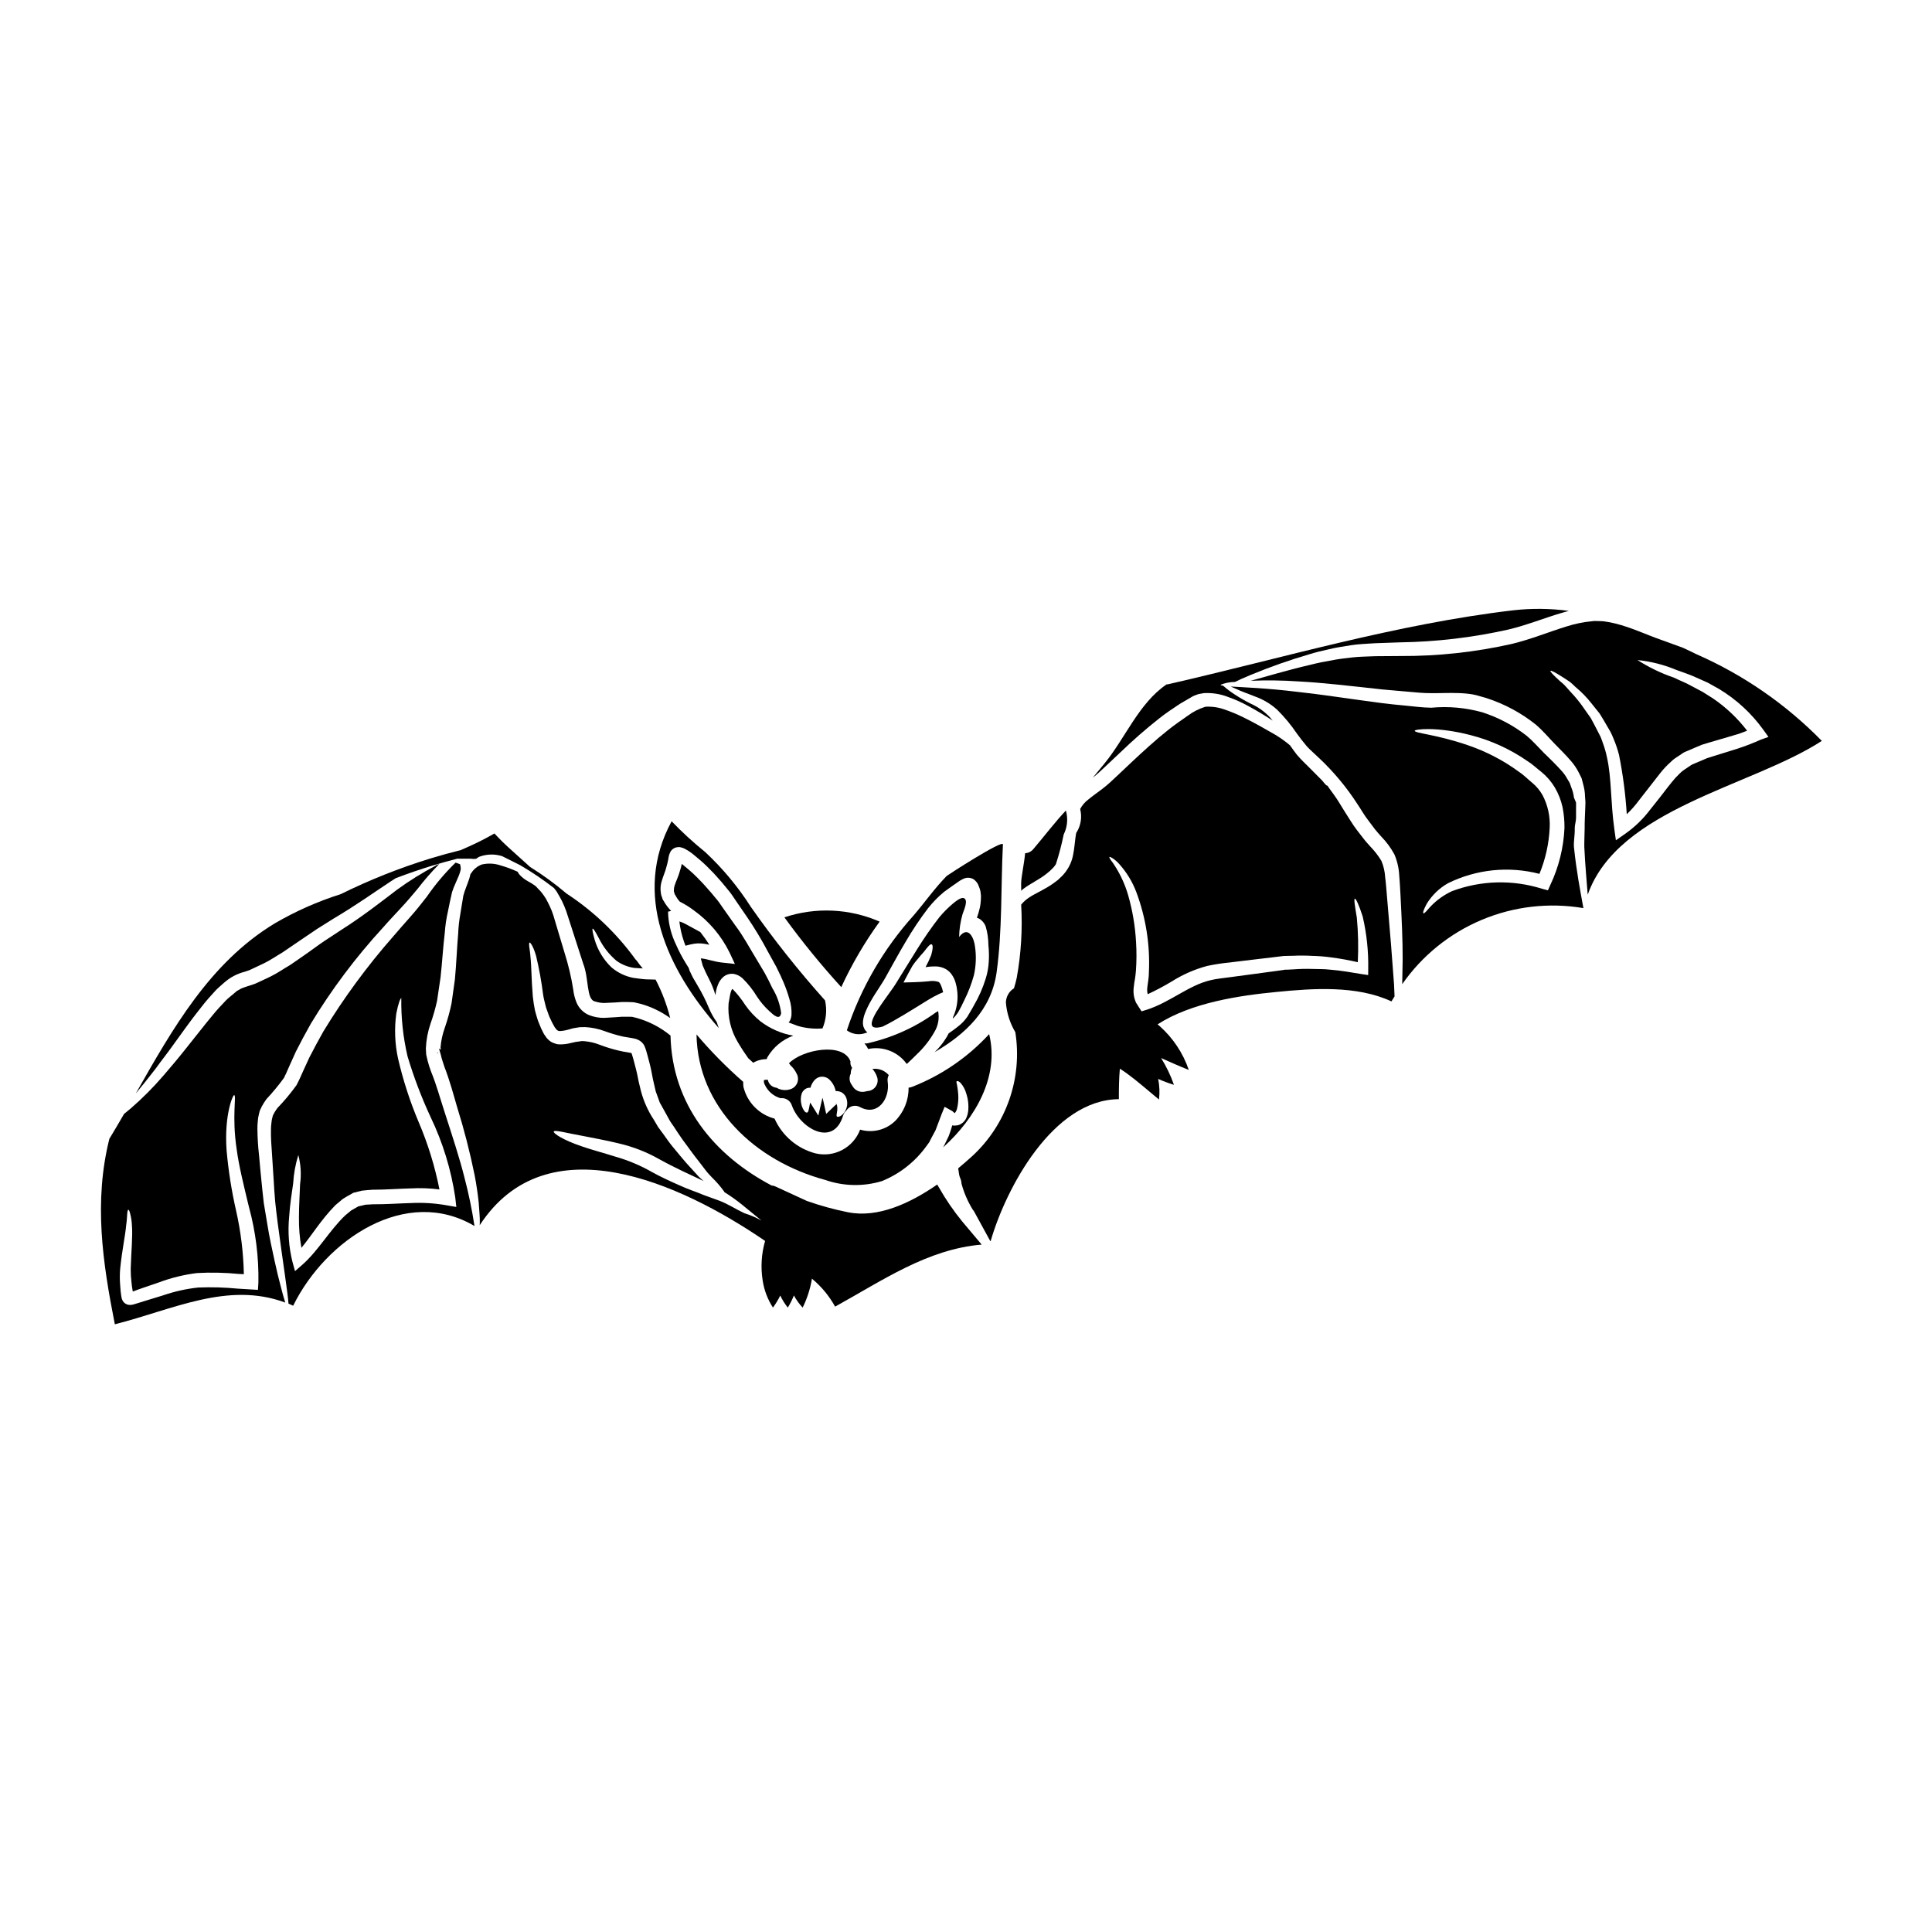 <?xml version="1.0" encoding="UTF-8"?>
<!-- Uploaded to: ICON Repo, www.svgrepo.com, Generator: ICON Repo Mixer Tools -->
<svg fill="#000000" width="800px" height="800px" version="1.1" viewBox="144 144 512 512" xmlns="http://www.w3.org/2000/svg">
 <g>
  <path d="m341.52 410.37c-0.945-1.48-2.035-2.863-3.25-4.133-0.09-0.066-0.16-0.113-0.23-0.16-0.066 0.094-0.113 0.207-0.184 0.328l-0.16 0.418-0.184 0.672c-0.141 0.789-0.281 1.574-0.422 2.363l-0.004-0.004c-0.281 3.594 0.566 7.188 2.418 10.285 1.02 1.738 1.996 3.18 2.785 4.293 0.441 0.395 0.883 0.816 1.324 1.207h-0.004c1.086-0.629 2.32-0.961 3.574-0.953 0.051-0.191 0.121-0.375 0.215-0.555 1.547-2.621 3.961-4.625 6.824-5.668-3.168-0.547-6.152-1.852-8.707-3.805-1.523-1.238-2.871-2.68-3.996-4.289z"/>
  <path d="m399.4 382c-0.672-0.207-1.859 0.602-2.785 1.395v-0.004c-1.34 1.121-2.574 2.356-3.691 3.695-2.113 2.734-4.086 5.578-5.906 8.52-1.762 2.856-3.461 5.594-5.039 8.125h0.004c-0.758 1.277-1.59 2.508-2.484 3.691-0.816 1.137-1.574 2.184-2.273 3.227-1.348 2-2.555 4.18-2.137 5.117 0.16 0.418 0.602 0.602 1.371 0.559h-0.004c0.48-0.039 0.953-0.125 1.418-0.254 3.543-1.719 7.617-4.328 12.094-7.086 0.941-0.578 1.91-1.102 2.906-1.574l1.066-0.465c-0.305-1.371-0.812-2.621-1.273-2.754h-0.004c-0.844-0.254-1.734-0.301-2.602-0.141-1.16 0.094-2.363 0.207-3.543 0.23l-3.086 0.09 1.273-2.414c0.395-0.719 0.789-1.395 1.113-2.019l0.004 0.008c0.359-0.543 0.754-1.062 1.18-1.559 0.789-0.977 1.277-1.535 1.859-2.16 1-1.324 1.672-2.137 2.043-1.969 0.371 0.168 0.352 1.18-0.113 2.828v0.004c-0.445 1.102-0.949 2.18-1.512 3.227l0.395-0.07c0.699-0.098 1.402-0.141 2.109-0.137 0.957-0.02 1.906 0.203 2.754 0.648 0.805 0.434 1.473 1.086 1.926 1.883 0.383 0.613 0.664 1.289 0.832 1.996 0.172 0.582 0.289 1.184 0.352 1.789 0.074 0.555 0.113 1.109 0.113 1.668 0.004 1.895-0.406 3.762-1.203 5.481 0.004 0.117-0.004 0.234-0.023 0.352 0.562-0.543 1.051-1.148 1.461-1.812l0.789-1.465 0.184-0.395 0.164-0.328 0.371-0.762c1.074-2.129 1.938-4.363 2.578-6.664 0.582-2.527 0.684-5.144 0.297-7.707-0.23-2.09-1.738-5.711-4.199-2.484 0.039-2.043 0.344-4.074 0.906-6.039 0.223-0.785 1.703-3.781 0.316-4.269z"/>
  <path d="m373.1 420.51c0.383 0.453 0.711 0.953 0.969 1.488 3.898-0.832 7.922 0.727 10.234 3.973 0.789-0.742 1.762-1.648 2.856-2.754 1.754-1.68 3.258-3.606 4.457-5.715 1.012-1.664 1.367-3.641 1-5.547-0.23 0.137-0.441 0.25-0.672 0.395-5.445 3.938-11.641 6.719-18.203 8.168-0.215 0.012-0.43 0.008-0.641-0.008z"/>
  <path d="m190.16 420.56c0.883-1.23 1.812-2.508 2.754-3.805 0.488-0.672 0.996-1.328 1.484-2.023 0.488-0.695 1.023-1.324 1.535-2.019 1.09-1.348 2.09-2.754 3.34-4.156 0.602-0.695 1.23-1.395 1.883-2.09 0.648-0.695 1.465-1.324 2.18-1.996h0.004c1.594-1.434 3.516-2.453 5.598-2.969l1.207-0.418 1.23-0.582 2.644-1.25c1.762-0.859 3.203-1.906 4.781-2.809 1.574-1.066 3.109-2.113 4.621-3.148 1.512-1.035 3.09-2.09 4.598-3.113 1.508-0.953 2.996-1.883 4.438-2.785 5.902-3.481 10.82-7.012 15.09-9.82 0.457-0.305 0.906-0.582 1.352-0.863 3.207-1.211 6.438-2.336 9.711-3.332 2.172-0.66 4.379-1.254 6.59-1.828h2.754v-0.004c0.496-0.008 0.992 0.02 1.484 0.078l0.73-0.043 0.461-0.316c0.105-0.074 0.211-0.137 0.324-0.195l0.055-0.023c1.945-0.73 4.082-0.785 6.066-0.16l4.832 2.422c3.106 1.82 6.09 3.84 8.93 6.055 0.227 0.305 0.453 0.605 0.684 0.898 0.488 0.816 0.953 1.648 1.395 2.488v-0.004c0.43 0.883 0.809 1.793 1.141 2.715 0.281 0.883 0.578 1.762 0.859 2.644 1.164 3.578 2.371 7.316 3.621 11.215 1.602 4.019 0.789 9.617 3.18 10.082h-0.004c0.73 0.234 1.492 0.367 2.258 0.395l3.148-0.141v-0.004c1.055-0.109 2.117-0.145 3.18-0.113 0.582 0.023 1.18 0.023 1.719 0.07l1.691 0.395h0.004c2.832 0.785 5.508 2.066 7.894 3.785-0.879-3.527-2.172-6.941-3.856-10.168l-0.023-0.023-0.789-0.023c-0.578 0-1.18-0.023-1.785-0.047-1.305-0.09-2.25-0.254-3.344-0.395-2.133-0.414-4.125-1.375-5.777-2.789-2.078-2-3.606-4.508-4.43-7.273-0.535-1.859-0.719-2.906-0.535-2.973s0.742 0.836 1.625 2.508c1.137 2.32 2.746 4.375 4.723 6.035 1.387 0.984 2.988 1.621 4.668 1.859l2.254 0.141c-0.582-0.672-1.117-1.371-1.629-2.09-0.113-0.117-0.227-0.23-0.348-0.375h0.004c-4.969-6.863-11.152-12.762-18.246-17.395-3.035-2.578-6.254-4.93-9.637-7.035l-5.863-5.289c-0.973-0.879-1.898-1.805-2.801-2.754l-0.789-0.832-1 0.562c-1.969 1.109-4.109 2.16-6.691 3.301l-1.238 0.543c-2.707 0.672-5.402 1.418-8.066 2.227-8.156 2.512-16.094 5.672-23.742 9.449-6.106 1.93-11.977 4.531-17.508 7.762-17.203 10.422-27.07 27.945-36.801 45.062 1.508-1.812 3.25-3.969 5.199-6.5 1.492-2.09 3.238-4.258 4.981-6.719z"/>
  <path d="m333.95 414.87c-0.824-1.148-1.52-2.387-2.066-3.691-0.848-2.059-1.852-4.055-2.996-5.965-0.352-0.602-0.719-1.23-1.09-1.859-0.371-0.625-0.695-1.395-1.047-2.113-0.09-0.23-0.137-0.488-0.23-0.719-0.23-0.395-0.508-0.812-0.789-1.273v-0.004c-0.992-1.605-1.871-3.281-2.625-5.016-1.137-2.352-1.82-4.894-2.019-7.5l-0.047-1.137 0.816-0.184-0.004-0.004c-0.762-0.789-1.422-1.668-1.965-2.625l-0.16-0.25-0.07-0.141-0.023-0.023v-0.023h-0.023l-0.066-0.184-0.004-0.07-0.164-0.465-0.16-0.465-0.117-0.789-0.004 0.004c-0.113-0.902-0.039-1.82 0.211-2.695 0.465-1.625 0.996-2.648 1.301-3.938 0.23-0.742 0.305-1.18 0.465-1.906v0.004c0.055-0.406 0.133-0.809 0.23-1.207l0.137-0.395h0.004c0.07-0.191 0.156-0.379 0.254-0.559 0.402-0.656 1.086-1.09 1.852-1.168 0.176-0.023 0.355-0.031 0.535-0.023l0.324 0.066h-0.004c0.199 0.039 0.395 0.094 0.582 0.164 0.25 0.098 0.492 0.211 0.723 0.348 0.441 0.23 0.789 0.465 1.09 0.672l0.582 0.418 0.441 0.352 0.859 0.719c1.227 0.992 2.391 2.062 3.481 3.203 1.18 1.137 2.156 2.32 3.25 3.543 0.602 0.742 1.227 1.488 1.836 2.231 0.738 0.93 1.113 1.574 1.668 2.363 1.047 1.531 2.066 3.016 3.09 4.504 1.961 2.879 3.758 5.859 5.391 8.938 0.789 1.441 1.621 2.902 2.344 4.246 0.742 1.465 1.371 2.832 1.969 4.227h-0.004c0.57 1.355 1.059 2.746 1.461 4.156 0.461 1.418 0.66 2.902 0.582 4.391-0.039 0.457-0.156 0.906-0.352 1.32l-0.043 0.094v0.023l-0.164 0.254-0.09 0.07-0.117 0.16c0.117 0.07 0.281 0.117 0.395 0.164 0.672 0.23 1.324 0.488 1.926 0.719l-0.004 0.008c2.16 0.645 4.418 0.883 6.664 0.699 0.996-2.348 1.234-4.945 0.672-7.434-7.031-7.852-13.59-16.117-19.641-24.75-3.41-5.344-7.484-10.238-12.121-14.562-3.133-2.527-6.102-5.246-8.891-8.148-10.469 19.312-1.207 39.305 12.516 54.816-0.211-0.52-0.395-1.047-0.547-1.59z"/>
  <path d="m377.11 388.24c-7.981-3.488-16.973-3.894-25.238-1.137 4.68 6.438 9.711 12.613 15.07 18.496 2.816-6.102 6.223-11.918 10.168-17.359z"/>
  <path d="m369.82 426.99c-0.359-0.488-0.52-1.094-0.441-1.695-1.836-5.176-12.727-3.203-16.301 0.488h0.004c0.148 0.164 0.281 0.344 0.395 0.535 0.691 0.621 1.254 1.379 1.648 2.227 0.414 0.754 0.469 1.656 0.145 2.453-0.328 0.797-0.992 1.406-1.816 1.656-1.223 0.406-2.562 0.262-3.672-0.395-1.102-0.098-2.016-0.891-2.273-1.969-0.023-0.047-0.023-0.094-0.047-0.141-0.344-0.039-0.691-0.008-1.02 0.094-0.055 0.434 0.035 0.875 0.254 1.254 0.809 1.727 2.324 3.016 4.152 3.539 1.324-0.172 2.578 0.617 2.996 1.883 2.113 6.082 11.02 11.285 13.582 2.715h0.004c0.152-0.5 0.441-0.949 0.836-1.297 0.766-1.242 2.371-1.664 3.644-0.953 4.688 2.531 7.984-2.207 7.336-6.691-0.102-0.609-0.004-1.238 0.281-1.785-1.074-1.242-2.703-1.855-4.328-1.629 0.602 0.668 1.047 1.461 1.297 2.324 0.219 0.84 0.039 1.734-0.488 2.422-0.523 0.691-1.336 1.105-2.203 1.121 0.277-0.043-0.395 0.094-0.488 0.117-0.527 0.129-1.078 0.121-1.602-0.023-0.734-0.203-1.363-0.688-1.746-1.348-0.023-0.047-0.137-0.207-0.184-0.281h0.023v0.004c-0.73-0.871-0.867-2.098-0.344-3.109-0.023-0.531 0.098-1.055 0.355-1.516zm-1.762 11.285c-0.887 1.672-2.09 1.883-2.297 1.574-0.207-0.309 0.16-1.09 0.137-2.203v-0.004c0.008-0.355-0.059-0.711-0.188-1.047-0.117 0.094-0.305 0.254-0.488 0.422l-2.273 2.18-0.742-3.34c-0.07-0.305-0.16-0.605-0.23-0.93h-0.004c-0.02 0.117-0.051 0.234-0.094 0.348l-1.02 4.363-2.137-3.438c-0.047 0.184-0.09 0.371-0.137 0.535-0.117 0.578-0.184 1.09-0.281 1.395-0.094 0.371-0.184 0.648-0.375 0.695-0.188 0.047-0.441 0-0.715-0.328v0.004c-0.367-0.492-0.637-1.051-0.789-1.648-0.285-0.988-0.277-2.035 0.023-3.019 0.09-0.219 0.199-0.426 0.328-0.625 0.199-0.27 0.453-0.5 0.738-0.672 0.367-0.211 0.789-0.309 1.211-0.281h0.07c0.023-0.09 0.023-0.16 0.047-0.23 0.227-0.691 0.598-1.324 1.09-1.859 0.211-0.207 0.445-0.383 0.703-0.527 0.348-0.184 0.727-0.285 1.117-0.305 0.688-0.031 1.367 0.191 1.902 0.629 0.875 0.789 1.492 1.824 1.766 2.969 0.023 0.07 0.023 0.141 0.047 0.207v0.004c0.547-0.023 1.09 0.094 1.574 0.348 0.473 0.281 0.859 0.691 1.113 1.184 0.527 1.148 0.492 2.481-0.098 3.602z"/>
  <path d="m415.19 379.56c2.023-1.512 4.297-2.512 6.133-3.996l0.672-0.559 0.184-0.137 0.465-0.465c0.461-0.406 0.859-0.875 1.184-1.395 0.836-2.582 1.527-5.211 2.066-7.871 0.977-1.965 1.184-4.227 0.578-6.336-3.016 3.203-5.711 6.801-8.59 10.172-0.535 0.684-1.34 1.098-2.207 1.137-0.301 3.062-1.043 6.242-1.066 8.059 0 0.625 0 1.273 0.023 1.902 0.164-0.145 0.352-0.352 0.559-0.512z"/>
  <path d="m435.48 348.49 1.785-1.672c1.207-1.113 2.414-2.25 3.625-3.414h0.004c3.297-3.188 6.754-6.211 10.355-9.051 1.762-1.395 3.621-2.621 5.434-3.828 0.93-0.535 1.883-1.09 2.785-1.625l0.695-0.395 0.23-0.117h0.043l0.094-0.047 0.184-0.066 0.352-0.141 0.004-0.004c0.289-0.121 0.594-0.207 0.906-0.258 0.348-0.066 0.719-0.137 1.043-0.184 2.223-0.133 4.453 0.227 6.523 1.047 1.828 0.652 3.598 1.449 5.293 2.387 2.363 1.277 4.481 2.578 6.453 3.852-0.254-0.324-0.535-0.648-0.789-0.93l0.004 0.004c-1.418-1.492-3.113-2.695-4.988-3.543-1.492-0.738-2.941-1.566-4.332-2.484-1.07-0.684-2.09-1.453-3.039-2.297-0.441-0.07-0.672-0.141-0.672-0.254l-0.004-0.004c1.207-0.48 2.488-0.734 3.789-0.742 0.906-0.465 2.344-1.09 4.293-1.906 5.016-2.078 10.141-3.883 15.352-5.406 1.648-0.512 3.414-0.953 5.269-1.348 1.859-0.465 3.828-0.742 5.852-1.07 2.023-0.328 4.199-0.371 6.359-0.531 2.137-0.07 4.328-0.164 6.594-0.23 9.668-0.141 19.297-1.277 28.734-3.391 4.973-1.18 9.594-3.09 14.465-4.508 0.535-0.16 1.047-0.305 1.574-0.441-4.875-0.656-9.812-0.711-14.699-0.16-31.094 3.668-61.109 12.652-91.547 19.617-0.113 0.02-0.23 0.027-0.348 0.023-7.336 4.973-10.934 14.234-16.461 20.969-1.023 1.254-2.043 2.484-3.066 3.715 0.062-0.027 0.121-0.066 0.164-0.117 0.621-0.477 1.109-0.941 1.688-1.449z"/>
  <path d="m368.64 417.2c1.387 0.918 3.125 1.129 4.691 0.578 0.184-0.047 0.371-0.113 0.531-0.16-0.281-0.234-0.523-0.508-0.719-0.816l-0.207-0.484-0.066-0.141-0.023-0.07h-0.023l-0.004-0.043c-0.023-0.023-0.023-0.094-0.047-0.164l-0.023-0.207c-0.023-0.137-0.047-0.23-0.07-0.395l0.023-0.625v-0.004c0.07-0.684 0.227-1.355 0.465-2 0.461-1.203 1.023-2.367 1.672-3.481 1.324-2.363 2.996-4.508 4.363-7.129 1.488-2.648 2.996-5.438 4.758-8.406h0.004c1.812-3.121 3.82-6.129 6.012-9 1.25-1.57 2.66-3.012 4.203-4.293 0.789-0.602 1.762-1.25 2.461-1.762l1.18-0.816c0.539-0.406 1.125-0.738 1.746-0.996 0.824-0.301 1.738-0.207 2.484 0.254 0.504 0.363 0.91 0.852 1.18 1.414 0.148 0.332 0.281 0.676 0.395 1.023l0.137 0.465 0.023 0.113 0.023 0.047 0.047 0.305 0.023 0.207 0.09 0.789-0.031 1.086c-0.031 0.637-0.109 1.273-0.23 1.902-0.215 0.961-0.484 1.906-0.812 2.832 0.414 0.113 0.797 0.32 1.113 0.605 0.547 0.445 0.965 1.031 1.211 1.691 0.469 1.609 0.711 3.273 0.719 4.949 0.16 1.496 0.188 3 0.09 4.504-0.09 1.488-0.363 2.961-0.809 4.387-0.773 2.488-1.828 4.883-3.148 7.129l-0.422 0.766-0.465 0.789c-0.277 0.465-0.578 0.953-0.836 1.418-0.668 0.961-1.484 1.812-2.41 2.531-0.84 0.695-1.574 1.18-2.297 1.695l-0.23 0.16h-0.004c-0.23 0.484-0.492 0.949-0.789 1.395-0.82 1.309-1.805 2.508-2.922 3.574 8.125-4.723 15.02-11.168 16.414-21.129 1.535-11.121 1.113-22.684 1.672-33.898 0.07-1.418-14.625 8.102-14.883 8.332-3.227 3.297-5.828 7.039-8.824 10.52v0.004c-7.922 8.801-13.93 19.148-17.648 30.391 0.09 0.047 0.121 0.094 0.215 0.164z"/>
  <path d="m365.66 436.49c-0.035-0.094-0.102-0.176-0.184-0.23-0.117-0.023 0.066 0.137 0.184 0.23z"/>
  <path d="m331 401.64c0.305 0.605 0.578 1.18 0.859 1.742 0.727 1.379 1.312 2.832 1.738 4.332 0.047-0.418 0.117-0.812 0.188-1.23l0.184-0.695 0.324-0.906v-0.004c0.281-0.703 0.707-1.336 1.258-1.859 0.805-0.766 1.926-1.102 3.019-0.902 0.801 0.172 1.543 0.547 2.156 1.094 1.504 1.465 2.816 3.121 3.898 4.918 0.914 1.391 1.992 2.66 3.211 3.789 1.203 1.113 2.828 2.598 3.18 0.555-0.305-2.363-1.109-4.637-2.363-6.664-0.602-1.273-1.25-2.621-1.969-3.902-0.789-1.324-1.574-2.668-2.418-4.062-1.695-2.754-3.227-5.711-5.406-8.594-1.023-1.457-2.074-2.945-3.148-4.457-0.512-0.695-1.09-1.625-1.531-2.16-0.582-0.695-1.18-1.418-1.762-2.113-1-1.113-2-2.32-3.019-3.316-1-1.059-2.062-2.059-3.18-2.992l-0.863-0.719-0.418-0.352-0.254-0.184v-0.004c-0.137 0.637-0.305 1.266-0.512 1.883-0.371 1.441-1.113 2.883-1.391 3.852-0.137 0.398-0.203 0.816-0.188 1.234 0 0.078-0.008 0.156-0.023 0.23l0.141 0.465 0.113 0.395 0.047 0.07 0.117 0.16h0.004c0.309 0.617 0.699 1.188 1.16 1.699 1.332 0.664 2.598 1.457 3.781 2.359 4.012 2.887 7.25 6.719 9.426 11.16l1.395 2.996-3.391-0.371c-2.019-0.207-3.762-0.887-5.269-1.07-0.141-0.023-0.23 0-0.352-0.023v0.094c0.164 0.625 0.305 1.207 0.488 1.812 0.281 0.582 0.496 1.141 0.77 1.742z"/>
  <path d="m398.68 441.85c-0.41 0.262-0.883 0.406-1.371 0.418-0.23 0.031-0.461 0.035-0.695 0.02l-0.254-0.066c-0.277 0.93-0.555 1.883-0.93 2.832-0.395 0.789-0.789 1.598-1.18 2.438l-0.281 0.512v0.004c0.051-0.027 0.098-0.059 0.137-0.098 8.242-7.477 14.816-18.551 12.027-29.859v0.004c-5.625 6.121-12.566 10.883-20.305 13.93-0.328 0.148-0.684 0.234-1.043 0.254 0.043 3.32-1.254 6.519-3.602 8.871-2.453 2.356-5.981 3.215-9.242 2.254-1.793 4.766-6.848 7.465-11.809 6.297-4.832-1.262-8.832-4.652-10.867-9.215-4.082-1.07-7.25-4.301-8.242-8.406-0.055-0.445-0.078-0.891-0.066-1.34-4.434-3.871-8.566-8.07-12.375-12.559 0.328 19.285 15.512 33.504 34.062 38.543v-0.004c4.863 1.703 10.141 1.816 15.07 0.324 4.75-1.93 8.855-5.164 11.84-9.332 0.23-0.348 0.512-0.648 0.719-1l0.535-1.066c0.395-0.695 0.738-1.395 1.113-2.066 0.578-1.418 1.043-2.856 1.574-4.18l0.836-2.043 1.969 1.09c0.254 0.141 0.441 0.441 0.555 0.441 0.047 0.023-0.023 0.047-0.023 0.07 0 0.023 0.117 0.047 0.117 0.047 0 0.16 0.488-0.418 0.648-1.043h0.004c0.305-1.23 0.422-2.496 0.352-3.762-0.059-0.84-0.16-1.68-0.305-2.508-0.117-0.582-0.281-1-0.094-1.113 0.184-0.113 0.535-0.047 1.047 0.488 0.684 0.797 1.184 1.738 1.461 2.754 0.508 1.52 0.684 3.129 0.512 4.723-0.066 0.551-0.207 1.09-0.418 1.602-0.281 0.73-0.801 1.348-1.477 1.746z"/>
  <path d="m331.98 394.37c-0.738-1.164-1.539-2.289-2.394-3.367l-3.973-2.16c-0.5-0.277-1.027-0.496-1.574-0.652 0.203 1.777 0.598 3.527 1.18 5.223 0.137 0.441 0.305 0.789 0.441 1.207l1.418-0.352-0.004 0.004c1.16-0.293 2.363-0.348 3.543-0.164 0.504 0.074 0.918 0.168 1.363 0.262z"/>
  <path d="m512.94 398.36c-0.328-4.805-0.883-10.586-1.395-17.02-0.066-0.816-0.137-1.625-0.207-2.441l-0.113-1.18-0.141-1.254c-0.086-1.488-0.422-2.953-0.996-4.328-0.836-1.379-1.828-2.656-2.953-3.812-0.625-0.715-1.18-1.273-1.859-2.18-0.555-0.719-1.137-1.465-1.691-2.184-1.137-1.461-2.113-3.203-3.148-4.758-0.953-1.484-1.836-3.086-2.809-4.414-0.488-0.699-0.977-1.371-1.465-2.019l-0.324-0.488-0.117-0.113c-0.16 0.113-0.602-0.395-1.324-1.305-1.137-1.137-2.25-2.273-3.344-3.367-1.18-1.18-2.297-2.227-3.367-3.484-0.625-0.789-1.23-1.672-1.836-2.508l0.004 0.004c-1.207-1.012-2.484-1.934-3.832-2.754-2.625-1.508-5.551-3.203-8.66-4.723h0.004c-1.59-0.777-3.227-1.453-4.898-2.023-1.609-0.57-3.312-0.812-5.019-0.715-1.699 0.523-3.301 1.34-4.723 2.41-1.695 1.18-3.414 2.363-5.086 3.691-3.367 2.668-6.664 5.688-10.051 8.867l-3.621 3.418-1.789 1.668c-0.625 0.559-1.348 1.18-1.996 1.672-1.324 1.023-2.644 1.906-3.738 2.832l-0.004 0.004c-0.906 0.668-1.652 1.535-2.18 2.531 0 0.043 0.023 0.113 0.023 0.16 0.477 2 0.16 4.106-0.879 5.875-0.121 0.148-0.098 0.148-0.121 0.148-0.047 0.105-0.086 0.211-0.113 0.324l-0.164 1.07c-0.207 1.414-0.277 2.879-0.602 4.457v-0.004c-0.285 1.66-0.961 3.227-1.969 4.574-0.445 0.613-0.961 1.176-1.531 1.672l-0.348 0.352-0.094 0.09c-0.16 0.141-0.117 0.07-0.16 0.141l-0.23 0.16-0.863 0.648c-2.344 1.695-4.688 2.602-6.43 3.762l-0.004 0.004c-0.816 0.523-1.547 1.172-2.156 1.926 0.379 6.496-0.02 13.012-1.18 19.414-0.207 0.953-0.457 1.879-0.73 2.754h-0.004c-1.301 0.812-2.106 2.231-2.133 3.766 0.215 2.777 1.07 5.465 2.496 7.856 1.934 12.184-2.367 24.527-11.449 32.875-1.137 1.043-2.391 2.113-3.691 3.203 0.094 0.512 0.164 1.066 0.254 1.695 0.047 0.207 0.117 0.418 0.164 0.625v0.004c0.277 0.547 0.438 1.148 0.465 1.762 0.668 2.461 1.691 4.809 3.039 6.969l0.207 0.23 4.363 7.984h0.117c4.016-13.93 16.461-37.449 33.969-37.59 0-2.805 0.023-5.434 0.266-8.078 0.621 0.422 1.242 0.789 1.867 1.266 2.664 1.926 5.258 4.238 8.492 6.902l0.004 0.008c0.227-1.82 0.156-3.668-0.211-5.465 1.359 0.609 2.754 1.129 4.18 1.559-0.867-2.481-2.012-4.859-3.402-7.086 2.309 1.031 4.703 2.094 7.34 3.148-1.535-4.492-4.211-8.508-7.766-11.656-0.16-0.148-0.348-0.277-0.516-0.426 9.012-5.777 21.648-7.633 31.512-8.586 9.613-0.953 21.312-1.789 30.484 2.508 0.254-0.465 0.531-0.883 0.812-1.328-0.043-0.973-0.09-2.019-0.137-3.203-0.145-1.898-0.305-4.074-0.492-6.496zm-6.359 4.039-1.719-0.254c-2.602-0.418-5.406-0.953-8.449-1.18-1.508-0.184-3.066-0.137-4.644-0.184l-0.004-0.004c-1.672-0.051-3.344-0.012-5.012 0.117l-1.301 0.066-0.672 0.023-0.281-0.023v0.023l-0.047 0.023-0.16 0.023c-0.883 0.113-1.789 0.254-2.672 0.371-1.812 0.254-3.644 0.488-5.512 0.742l-5.711 0.766c-1.883 0.281-3.992 0.441-5.617 0.859-5.781 1.348-10.707 5.852-16.883 7.824l-1.371 0.418-0.695-1.066-0.789-1.254h0.004c-0.203-0.461-0.367-0.941-0.484-1.434-0.195-0.906-0.227-1.84-0.094-2.758 0.07-0.84 0.23-1.574 0.324-2.16 0.09-0.586 0.188-1.348 0.234-1.996 0.188-2.535 0.203-5.078 0.043-7.617-0.223-4.219-0.926-8.402-2.09-12.469-0.766-2.641-1.891-5.164-3.344-7.496-0.387-0.645-0.812-1.266-1.277-1.859-0.301-0.441-0.418-0.695-0.348-0.789 0.07-0.09 0.348 0.023 0.789 0.305 0.664 0.422 1.266 0.938 1.785 1.531 1.984 2.199 3.535 4.75 4.574 7.523 2.512 6.742 3.641 13.922 3.316 21.109 0 0.738-0.066 1.414-0.16 2.18s-0.23 1.465-0.281 2.066h0.004c-0.059 0.551-0.02 1.109 0.117 1.648 2.191-1.008 4.32-2.141 6.383-3.387 2.894-1.824 6.039-3.203 9.34-4.094 1.996-0.426 4.012-0.738 6.039-0.93l5.711-0.695c1.859-0.207 3.691-0.441 5.512-0.652 0.906-0.113 1.785-0.207 2.668-0.324l0.184-0.023 0.328-0.023 0.305-0.004 0.672-0.023 1.305-0.023c1.727-0.082 3.453-0.074 5.176 0.023 1.656 0.039 3.309 0.168 4.949 0.395 2.387 0.309 4.758 0.734 7.106 1.281 0.195-3.938 0.109-7.883-0.258-11.809-0.512-3.109-0.816-4.922-0.535-5.016s1.066 1.531 2.09 4.723c1.059 4.559 1.551 9.23 1.465 13.906z"/>
  <path d="m593.5 317.34c-1.137-0.555-2.273-1.113-3.438-1.648-1.926-0.695-3.938-1.414-5.988-2.18-3.883-1.348-7.758-3.227-11.914-4.25l0.004-0.004c-0.984-0.254-1.988-0.445-2.996-0.578-0.508-0.094-1.137-0.047-1.715-0.094l-0.883-0.023-0.672 0.07c-2.273 0.211-4.519 0.672-6.691 1.367-4.531 1.371-9.359 3.391-14.562 4.644-9.715 2.191-19.648 3.266-29.605 3.207-2.25 0-4.484 0.023-6.617 0.047-2.09 0.113-4.09 0.09-6.039 0.324-1.949 0.23-3.852 0.422-5.641 0.816-1.816 0.301-3.543 0.648-5.18 1.066-6.57 1.531-11.863 3.148-15.555 4.156l0.004-0.004c-0.184 0.062-0.371 0.117-0.559 0.16 4.223-0.18 8.457-0.125 12.676 0.168 6.406 0.324 13.93 1.227 22.289 2.133 2.09 0.188 4.203 0.375 6.383 0.559 2.18 0.184 4.387 0.441 6.617 0.418 2.137 0.023 4.531-0.113 6.992-0.023 1.285 0.027 2.562 0.145 3.828 0.348 0.668 0.117 1.324 0.281 1.969 0.488l0.883 0.25 0.883 0.254v0.004c4.746 1.539 9.172 3.922 13.07 7.039 1.969 1.715 3.32 3.367 4.875 4.969 0.766 0.789 1.508 1.531 2.25 2.297s1.531 1.602 2.25 2.461h0.004c0.75 0.883 1.398 1.848 1.93 2.879l0.789 1.574c0.141 0.535 0.281 1.09 0.422 1.625h-0.004c0.305 1.035 0.469 2.106 0.488 3.184 0.043 0.512 0.066 1.047 0.113 1.531-0.023 0.512-0.023 1-0.047 1.488-0.047 0.953-0.066 1.906-0.113 2.832-0.047 0.93-0.047 1.738-0.047 2.574-0.023 1.719-0.117 3.418-0.094 4.973 0.23 4.969 0.652 9.285 0.906 12.652 8.082-22.895 43.465-28.652 62.039-40.75-9.523-9.73-20.832-17.543-33.305-23.004zm17.113 22.684c-2.035 0.914-4.121 1.719-6.246 2.414-2.09 0.648-4.246 1.301-6.43 1.996l-1.602 0.512-1.508 0.648-1.535 0.648-0.762 0.328-0.184 0.094-0.094 0.043-0.281 0.188-1.484 0.996-0.004 0.004c-0.484 0.297-0.934 0.656-1.324 1.07-0.777 0.734-1.496 1.523-2.156 2.359-0.906 1.113-1.859 2.363-2.809 3.602-0.953 1.238-1.906 2.391-2.832 3.574h-0.004c-1.875 2.5-4.133 4.688-6.691 6.481l-2.438 1.695-0.418-2.996c-1-7.109-0.719-13.492-1.93-18.895v0.004c-0.262-1.305-0.629-2.586-1.09-3.836-0.207-0.555-0.441-1.324-0.625-1.691-0.305-0.582-0.605-1.18-0.883-1.719-0.605-1.113-1.117-2.227-1.695-3.227-0.625-0.906-1.254-1.762-1.836-2.598l0.004-0.004c-1.043-1.523-2.207-2.961-3.484-4.297-0.535-0.602-1.043-1.18-1.508-1.691-0.465-0.512-1-0.887-1.418-1.277-1.695-1.531-2.578-2.484-2.461-2.668s1.25 0.395 3.246 1.672c0.512 0.324 1.07 0.691 1.672 1.09 0.602 0.398 1.137 0.996 1.762 1.555h0.004c1.523 1.262 2.906 2.68 4.129 4.231 0.695 0.883 1.441 1.785 2.207 2.754 0.648 0.977 1.227 2.043 1.883 3.148 0.324 0.535 0.648 1.09 0.977 1.672 0.336 0.66 0.641 1.332 0.906 2.019 0.57 1.355 1.035 2.754 1.395 4.18 1.031 5.176 1.715 10.41 2.043 15.676 1.191-1.133 2.277-2.367 3.25-3.691 1.855-2.363 3.711-4.758 5.617-7.199 0.844-1.078 1.781-2.07 2.809-2.973 0.449-0.465 0.957-0.871 1.508-1.207l1.488-0.996 0.371-0.254 0.23-0.117 0.047-0.023 0.113-0.043 0.207-0.094 0.887-0.371 1.715-0.742 1.719-0.719 1.691-0.512c2.207-0.648 4.387-1.273 6.504-1.906l0.004-0.008c1.02-0.258 2.023-0.594 2.996-0.996l0.742-0.281v0.004c-2.539-3.309-5.586-6.195-9.031-8.547l-2.754-1.738c-0.953-0.512-1.859-0.977-2.715-1.441-1.719-0.977-3.461-1.625-4.949-2.363v0.004c-3.379-1.156-6.606-2.719-9.613-4.644 3.57 0.363 7.07 1.254 10.379 2.648 1.602 0.602 3.391 1.137 5.269 2.019 0.93 0.418 1.906 0.859 2.926 1.301 0.977 0.559 2 1.117 3.043 1.695 4.621 2.785 8.625 6.484 11.773 10.867l1.324 1.836z"/>
  <path d="m561.11 368.48c-0.113-1.602 0.281-3.25 0.211-4.996 0-0.906 0.348-1.836 0.348-2.754l0.004-4.031-0.559-1.324h-0.004c-0.102-0.902-0.324-1.785-0.672-2.625l-0.441-1.25-0.672-1.137c-0.445-0.812-0.992-1.562-1.625-2.234-0.648-0.742-1.395-1.461-2.109-2.203-0.789-0.789-1.574-1.574-2.363-2.32-1.535-1.555-3.113-3.344-4.621-4.598-3.539-2.762-7.535-4.875-11.809-6.25-4.383-1.219-8.953-1.629-13.488-1.207-2.363-0.023-4.598-0.348-6.824-0.555-2.227-0.207-4.387-0.418-6.481-0.695-8.336-1.09-15.836-2.273-22.129-2.949-8.195-1-14.418-1.207-17.738-1.418 0.512 0.207 1.07 0.441 1.719 0.742 1.18 0.602 2.809 1.113 4.598 1.855h0.004c2.215 0.766 4.25 1.973 5.988 3.543 1.953 1.938 3.711 4.059 5.246 6.336 0.836 1.137 1.648 2.207 2.668 3.418 0.953 1.02 2.184 2.066 3.297 3.148h0.004c3.832 3.621 7.215 7.691 10.074 12.121 1 1.465 1.785 2.949 2.949 4.414l1.672 2.227c0.418 0.559 1.137 1.324 1.695 1.969l0.004-0.004c1.367 1.41 2.535 3 3.477 4.723 0.758 1.793 1.191 3.703 1.281 5.644l0.094 1.25 0.09 1.324c0.047 0.816 0.094 1.625 0.137 2.441 0.328 6.43 0.605 12.234 0.582 17.18-0.047 2.414-0.07 4.621-0.117 6.547 5.269-7.566 12.582-13.48 21.086-17.047 8.5-3.57 17.844-4.648 26.934-3.106-0.07-0.348-0.141-0.742-0.211-1.137-0.621-3.484-1.621-8.5-2.297-15.043zm-6.242 10.004-0.652 1.465-1.555-0.418c-7.793-2.457-16.188-2.238-23.844 0.625-2.109 0.969-4.016 2.32-5.625 3.992-1.117 1.254-1.742 2.023-1.969 1.883-0.223-0.141 0.07-1.02 0.906-2.574 1.387-2.238 3.312-4.09 5.598-5.391 7.519-3.707 16.121-4.59 24.238-2.484 1.602-3.879 2.519-8.008 2.715-12.199 0.164-3.031-0.5-6.051-1.926-8.73-0.695-1.211-1.598-2.289-2.672-3.18-1.203-0.977-2.344-2.16-3.504-2.906-4.144-3.043-8.734-5.434-13.605-7.086-8.383-2.879-14.07-3.148-14.07-3.828-0.023-0.375 5.805-1.18 14.883 1.18 5.375 1.383 10.461 3.711 15.023 6.875 1.371 0.859 2.414 1.902 3.691 2.879v-0.004c1.41 1.152 2.609 2.543 3.543 4.109 0.949 1.617 1.641 3.371 2.043 5.203 0.367 1.832 0.539 3.699 0.512 5.57-0.238 5.203-1.504 10.309-3.731 15.02z"/>
  <path d="m392.86 458.75-0.488-0.836c-7.246 5.016-15.77 8.938-23.684 7.336v0.004c-3.691-0.742-7.328-1.742-10.879-3l-8.422-3.879v0.004c-0.273-0.129-0.574-0.195-0.875-0.195-15.324-8.059-26.398-21.539-26.82-39.754-2.625-2.152-5.668-3.738-8.938-4.66l-1.25-0.305-1.328-0.023v0.004c-0.984-0.027-1.969 0.012-2.949 0.117-1.043 0.066-2.09 0.113-3.148 0.184-1.348 0.012-2.68-0.234-3.938-0.719-1.449-0.598-2.621-1.723-3.273-3.148-0.496-1.156-0.816-2.379-0.953-3.625-0.523-3.32-1.301-6.594-2.316-9.797-0.719-2.438-1.465-4.852-2.184-7.289-0.281-0.883-0.535-1.766-0.789-2.648-0.25-0.789-0.551-1.555-0.906-2.301-0.348-0.742-0.715-1.461-1.09-2.133-0.387-0.617-0.812-1.207-1.273-1.77l-0.863-0.906-0.418-0.465c-0.094-0.086-0.195-0.164-0.297-0.234-0.578-0.422-1.184-0.801-1.812-1.137-0.82-0.441-1.566-1.016-2.207-1.691-0.242-0.25-0.438-0.543-0.578-0.863-1.504-0.691-3.055-1.266-4.644-1.715-1.57-0.512-3.25-0.582-4.856-0.207-1.164 0.434-2.152 1.242-2.809 2.297l-0.207 0.277h-0.004c-0.09 0.438-0.207 0.875-0.344 1.301-0.254 0.789-0.559 1.508-0.816 2.227-0.281 0.707-0.523 1.43-0.719 2.164-0.254 1.555-0.512 3.148-0.789 4.828-0.316 1.762-0.512 3.547-0.582 5.336-0.324 3.648-0.465 7.805-0.859 12.004-0.305 2.066-0.582 4.18-0.883 6.297l0.004 0.004c-0.461 2.227-1.062 4.422-1.812 6.566-0.59 1.652-0.965 3.371-1.113 5.117l0.043 0.578v0.117l-0.465-0.371c0 0.066 0.512 1.762 0.512 1.762 0.137 0.789 0.672 2.273 0.93 3.109 1.441 3.715 2.363 7.223 3.344 10.586l0.004 0.008c1.859 5.961 3.414 12.012 4.664 18.133 0.512 2.648 0.84 5.062 1.07 7.176 0.137 2.137 0.348 3.996 0.301 5.481l-0.004-0.004c0.004 0.203-0.004 0.406-0.023 0.609 17.676-27.141 52.879-11.414 75.629 4.16h0.004c-0.98 3.398-1.199 6.969-0.648 10.461 0.383 2.57 1.312 5.023 2.731 7.203 0.738-1.008 1.387-2.078 1.934-3.195 0.535 1.141 1.207 2.215 2 3.195 0.629-1.027 1.168-2.102 1.613-3.219 0.629 1.172 1.41 2.254 2.324 3.219 1.105-2.242 1.898-4.629 2.359-7.086 0.039-0.195 0.055-0.395 0.09-0.582h0.004c2.492 2.066 4.578 4.582 6.144 7.414 12.516-6.894 24.449-15.23 38.844-16.441l-5.16-6.133c-2.293-2.805-4.344-5.797-6.129-8.945zm-51.562 6.777c-2.203-1.02-4.293-2.414-6.57-3.293-1.418-0.535-2.883-1.023-4.328-1.574-1.926-0.836-4.156-1.508-6.477-2.598-2.32-1.023-4.762-2.137-7.109-3.438h0.004c-3.102-1.77-6.406-3.156-9.84-4.133-3.18-1-6.176-1.785-8.66-2.648-5.062-1.691-7.754-3.504-7.57-3.969 0.207-0.535 3.34 0.395 8.289 1.273 2.484 0.512 5.512 1.023 8.914 1.859v0.004c3.75 0.859 7.356 2.262 10.703 4.156 4.25 2.363 8.176 4.086 11.809 5.824-0.441-0.395-0.883-0.762-1.301-1.18-0.695-0.789-1.418-1.574-2.184-2.394-1.531-1.625-3.066-3.543-4.758-5.574-0.84-1.02-1.648-2.203-2.484-3.367-0.441-0.582-0.863-1.18-1.305-1.762-0.371-0.629-0.742-1.258-1.113-1.883l0.004 0.004c-1.801-2.711-3.078-5.734-3.762-8.918-0.445-1.648-0.605-3.066-1.047-4.691-0.207-0.789-0.418-1.574-0.625-2.394-0.184-0.625-0.418-1.461-0.535-1.762l-0.371-0.07-0.582-0.113c-0.852-0.117-1.695-0.281-2.531-0.488-1.648-0.387-3.269-0.887-4.852-1.488-1.277-0.512-2.621-0.84-3.992-0.973l-0.816-0.047-1.113 0.16-0.555 0.07-0.375 0.09-1.137 0.254v0.004c-0.844 0.207-1.707 0.309-2.578 0.305-0.25-0.023-0.488 0-0.742-0.047s-0.555-0.16-0.836-0.254v-0.004c-0.535-0.164-1.027-0.449-1.438-0.832-0.367-0.312-0.68-0.68-0.926-1.09-0.254-0.32-0.469-0.676-0.629-1.047-0.336-0.633-0.629-1.281-0.883-1.949l-0.371-0.906c-0.164-0.418-0.207-0.672-0.328-1.023-0.184-0.648-0.395-1.273-0.535-1.906-0.242-1.188-0.43-2.387-0.555-3.598-0.395-4.551-0.352-8.082-0.625-10.469-0.07-1.18-0.254-2.16-0.328-2.809-0.07-0.648-0.023-1.047 0.094-1.066 0.207-0.047 1.02 1.066 1.715 3.543l0.004-0.004c0.82 3.434 1.445 6.906 1.883 10.406 0.16 1.066 0.488 2.113 0.742 3.25 0.184 0.508 0.371 1.066 0.578 1.602 0.094 0.254 0.184 0.602 0.281 0.789l0.418 0.883v-0.004c0.238 0.562 0.52 1.105 0.836 1.625 0.109 0.25 0.258 0.477 0.441 0.676 0.137 0.164 0.301 0.445 0.418 0.465 0.117 0.02 0.23 0.211 0.371 0.188 0.055 0.004 0.113 0.02 0.164 0.043 0.105 0.012 0.215 0.012 0.324 0 0.578-0.039 1.156-0.133 1.719-0.277l1.02-0.281 0.254-0.07 0.117-0.047 0.324-0.066 0.559-0.094 1.137-0.184 1.461-0.023c1.75 0.098 3.477 0.457 5.117 1.066 1.461 0.535 2.949 0.984 4.461 1.348 0.715 0.188 1.508 0.254 2.363 0.422l0.648 0.113 0.816 0.184h-0.004c0.383 0.125 0.75 0.297 1.09 0.512 0.406 0.281 0.754 0.637 1.023 1.047 0.137 0.301 0.348 0.715 0.418 0.949l0.23 0.719 0.348 1.23c0.207 0.812 0.418 1.625 0.629 2.414 0.418 1.574 0.648 3.418 1.02 4.852 0.16 0.742 0.328 1.465 0.512 2.207 0.23 0.648 0.488 1.324 0.719 1.969l0.348 0.977c0.07 0.137 0.352 0.602 0.512 0.906 0.352 0.648 0.719 1.301 1.066 1.93 0.348 0.629 0.695 1.273 1.047 1.902 0.352 0.625 0.789 1.137 1.137 1.695 0.742 1.113 1.418 2.203 2.18 3.25 1.535 2.066 2.906 4.016 4.297 5.758 0.648 0.859 1.273 1.668 1.883 2.461 0.605 0.793 1.227 1.418 1.812 2.043h0.004c1.109 1.082 2.125 2.254 3.035 3.508 0.07 0.09 0.094 0.184 0.164 0.281h0.004c1.598 0.996 3.133 2.086 4.598 3.269l5.199 4.25c-1.422-0.797-2.922-1.441-4.477-1.926z"/>
  <path d="m261.71 438.35c-1.09-3.32-2.066-6.941-3.461-10.332-0.359-0.961-0.668-1.938-0.93-2.93l-0.371-1.602-0.094-1.668h0.004c0.094-2.223 0.512-4.422 1.23-6.527 0.703-1.98 1.285-4.008 1.738-6.062 0.305-2.133 0.629-4.223 0.93-6.266 0.445-4.09 0.652-7.894 1.117-11.773v0.004c0.125-1.871 0.398-3.727 0.812-5.551 0.371-1.812 0.695-3.461 1.113-5.223 0.266-0.805 0.574-1.594 0.93-2.363 0.328-0.719 0.625-1.395 0.883-2.043h-0.004c0.223-0.547 0.395-1.117 0.512-1.695-0.016-0.43-0.078-0.859-0.184-1.277-0.395-0.137-0.816-0.305-1.18-0.441l-0.184 0.16-0.004 0.004c-2.762 2.711-5.258 5.676-7.453 8.863-1.348 1.715-2.644 3.391-4.246 5.199-1.488 1.715-3.09 3.461-4.644 5.316-6.91 7.856-13.117 16.301-18.551 25.238-1.305 2.32-2.531 4.598-3.715 6.918-0.559 1.207-1.09 2.414-1.648 3.598l-0.789 1.762-0.211 0.445-0.207 0.441-0.531 1.043-0.004 0.004c-1.52 2.113-3.188 4.117-4.992 5.988-0.297 0.379-0.566 0.773-0.812 1.184l-0.418 0.812-0.07 0.141v0.066l-0.094 0.363c-0.141 0.484-0.223 0.984-0.254 1.484-0.074 0.539-0.113 1.082-0.117 1.625-0.047 2.231 0.117 4.461 0.281 6.691 0.16 2.231 0.281 4.414 0.418 6.504 0.137 2.09 0.23 4.062 0.418 5.992 0.184 1.93 0.441 3.758 0.648 5.512 1.441 10.863 2.672 18.527 2.883 21.523 0.418 0.16 0.812 0.371 1.23 0.559 8.684-17.625 29.949-31.859 48.059-21.129l-0.004-0.004c-0.656-4.34-1.547-8.641-2.668-12.887-1.258-5.039-3.207-10.98-5.367-17.668zm0.582 25.051c-3.082-0.539-6.211-0.734-9.336-0.582-3.316 0.094-6.848 0.352-10.078 0.328-0.672 0.047-1.348 0.066-2.019 0.113l-1.18 0.281-0.602 0.137-0.117 0.023-0.113 0.07c-0.582 0.352-1.18 0.648-1.766 1-0.531 0.465-1.09 0.906-1.621 1.348-4.156 3.973-7.062 9.266-11.309 13.023l-1.969 1.719-0.672-2.441h-0.004c-0.965-3.898-1.262-7.934-0.883-11.934 0.23-3.484 0.719-6.43 1.066-8.844 0.145-2.562 0.602-5.098 1.371-7.543 0.66 2.512 0.82 5.129 0.465 7.707-0.066 2.461-0.301 5.434-0.301 8.777-0.039 2.715 0.18 5.426 0.652 8.102 2.691-3.227 5.176-7.406 9.008-11.309 0.648-0.559 1.324-1.113 1.996-1.672 0.742-0.488 1.574-0.93 2.363-1.371l0.301-0.184 0.047-0.023 0.305-0.094 0.07-0.023h0.137l0.578-0.164 1.18-0.301c0.93-0.094 1.969-0.211 2.883-0.254 3.34 0 6.547-0.254 10.102-0.352h-0.004c2.543-0.141 5.09-0.047 7.617 0.277-1.207-6.125-3.055-12.109-5.512-17.852-2.297-5.445-4.125-11.078-5.461-16.836-0.852-3.91-1.008-7.941-0.465-11.91 0.512-2.695 1.094-4.109 1.328-4.109-0.082 5.188 0.473 10.363 1.648 15.418 1.652 5.519 3.699 10.914 6.129 16.137 3.227 6.731 5.426 13.91 6.523 21.293l0.281 2.508z"/>
  <path d="m259.83 423.07v0.023c0 0.137 0.254-0.047 0.395-0.137l-0.395 0.066z"/>
  <path d="m216.72 477.89c-0.602-2.785-1.324-5.945-1.883-9.496-0.301-1.785-0.602-3.644-0.93-5.574-0.254-1.949-0.418-4.016-0.648-6.129-0.23-2.113-0.395-4.227-0.602-6.453-0.27-2.344-0.418-4.699-0.441-7.059-0.012-0.645 0.016-1.289 0.09-1.93 0.039-0.695 0.148-1.391 0.328-2.066l0.137-0.535 0.023-0.137c0.016-0.012 0.023-0.027 0.023-0.047 0.027-0.066 0.051-0.137 0.07-0.207l0.023-0.047 0.09-0.207 0.395-0.812c0.359-0.664 0.762-1.301 1.207-1.906 1.66-1.777 3.211-3.652 4.644-5.621l0.328-0.695h-0.004c0.09-0.145 0.164-0.289 0.234-0.441l0.184-0.441 0.789-1.785c0.535-1.18 1.094-2.391 1.625-3.598 1.207-2.394 2.531-4.875 3.902-7.293l-0.004-0.004c5.543-9.164 11.984-17.75 19.234-25.637 1.602-1.836 3.25-3.543 4.805-5.246 1.484-1.574 2.973-3.367 4.328-4.969 1.77-2.312 3.688-4.508 5.734-6.574l-0.625 0.207-0.395 0.254v0.004c-3.535 1.867-6.934 3.984-10.164 6.336-4.133 3.148-9.055 7.016-14.793 10.66-1.441 0.953-2.902 1.906-4.387 2.883-1.488 0.977-2.902 2.066-4.387 3.109-1.555 1.066-3.086 2.184-4.723 3.273-1.719 0.996-3.461 2.227-5.246 3.086l-2.648 1.254-1.418 0.648-1.508 0.512c-0.418 0.137-0.953 0.281-1.273 0.418l-0.004 0.004c-0.359 0.113-0.711 0.25-1.047 0.414l-1.02 0.582-0.977 0.836c-0.648 0.559-1.324 1.047-1.93 1.672s-1.18 1.25-1.762 1.883c-1.18 1.25-2.231 2.668-3.32 3.938-2.109 2.648-4.133 5.18-6.012 7.551s-3.762 4.551-5.438 6.523v-0.004c-2.688 3.133-5.609 6.062-8.734 8.766-0.672 0.559-1.23 1.023-1.719 1.418-1.25 2.18-2.531 4.328-3.805 6.453h-0.004c-0.027 0.027-0.051 0.059-0.07 0.09-4.176 16.672-1.812 32.738 1.441 49.199 15.371-3.879 29.914-11.414 45.16-5.758-0.328-0.996-0.719-2.414-1.18-4.223-0.516-1.918-1.094-4.277-1.699-7.078zm-4.363 7.938-1.859-0.113-3.438-0.207c-3.496-0.34-7.008-0.441-10.516-0.301-3.188 0.34-6.328 1.043-9.355 2.09-1.535 0.465-3.043 0.93-4.484 1.371-0.719 0.207-1.418 0.441-2.09 0.648-0.371 0.113-0.695 0.23-1.137 0.348v-0.004c-0.285 0.094-0.582 0.148-0.883 0.164-0.668 0.047-1.324-0.207-1.785-0.695-0.289-0.34-0.488-0.746-0.586-1.18-0.051-0.223-0.09-0.445-0.113-0.672l-0.141-1.07c-0.066-0.648-0.113-1.348-0.16-2.09v-0.004c-0.09-1.328-0.074-2.664 0.047-3.988 0.512-4.973 1.348-8.73 1.574-11.355 0.184-1.273 0.23-2.363 0.281-3.062 0.047-0.699 0.16-1.117 0.305-1.117 0.141 0 0.301 0.352 0.484 1.047h-0.004c0.27 1.027 0.426 2.082 0.465 3.148 0.23 2.809-0.184 6.781-0.324 11.492-0.008 1.195 0.062 2.391 0.211 3.578 0.047 0.578 0.137 1.227 0.254 1.926l0.09 0.488 0.328-0.113c0.648-0.254 1.465-0.559 2.16-0.789 1.414-0.488 2.902-1 4.41-1.508 3.262-1.227 6.66-2.059 10.121-2.488 3.676-0.203 7.359-0.125 11.02 0.234l1.391 0.07c-0.117-5.715-0.816-11.402-2.086-16.973-1.188-5.223-2.016-10.523-2.488-15.859-0.672-9.309 1.672-14.793 2.023-14.625 0.648 0.137-0.672 5.57 0.648 14.348 0.578 4.363 1.859 9.52 3.273 15.395l0.004-0.004c1.762 6.492 2.598 13.199 2.484 19.926z"/>
 </g>
</svg>